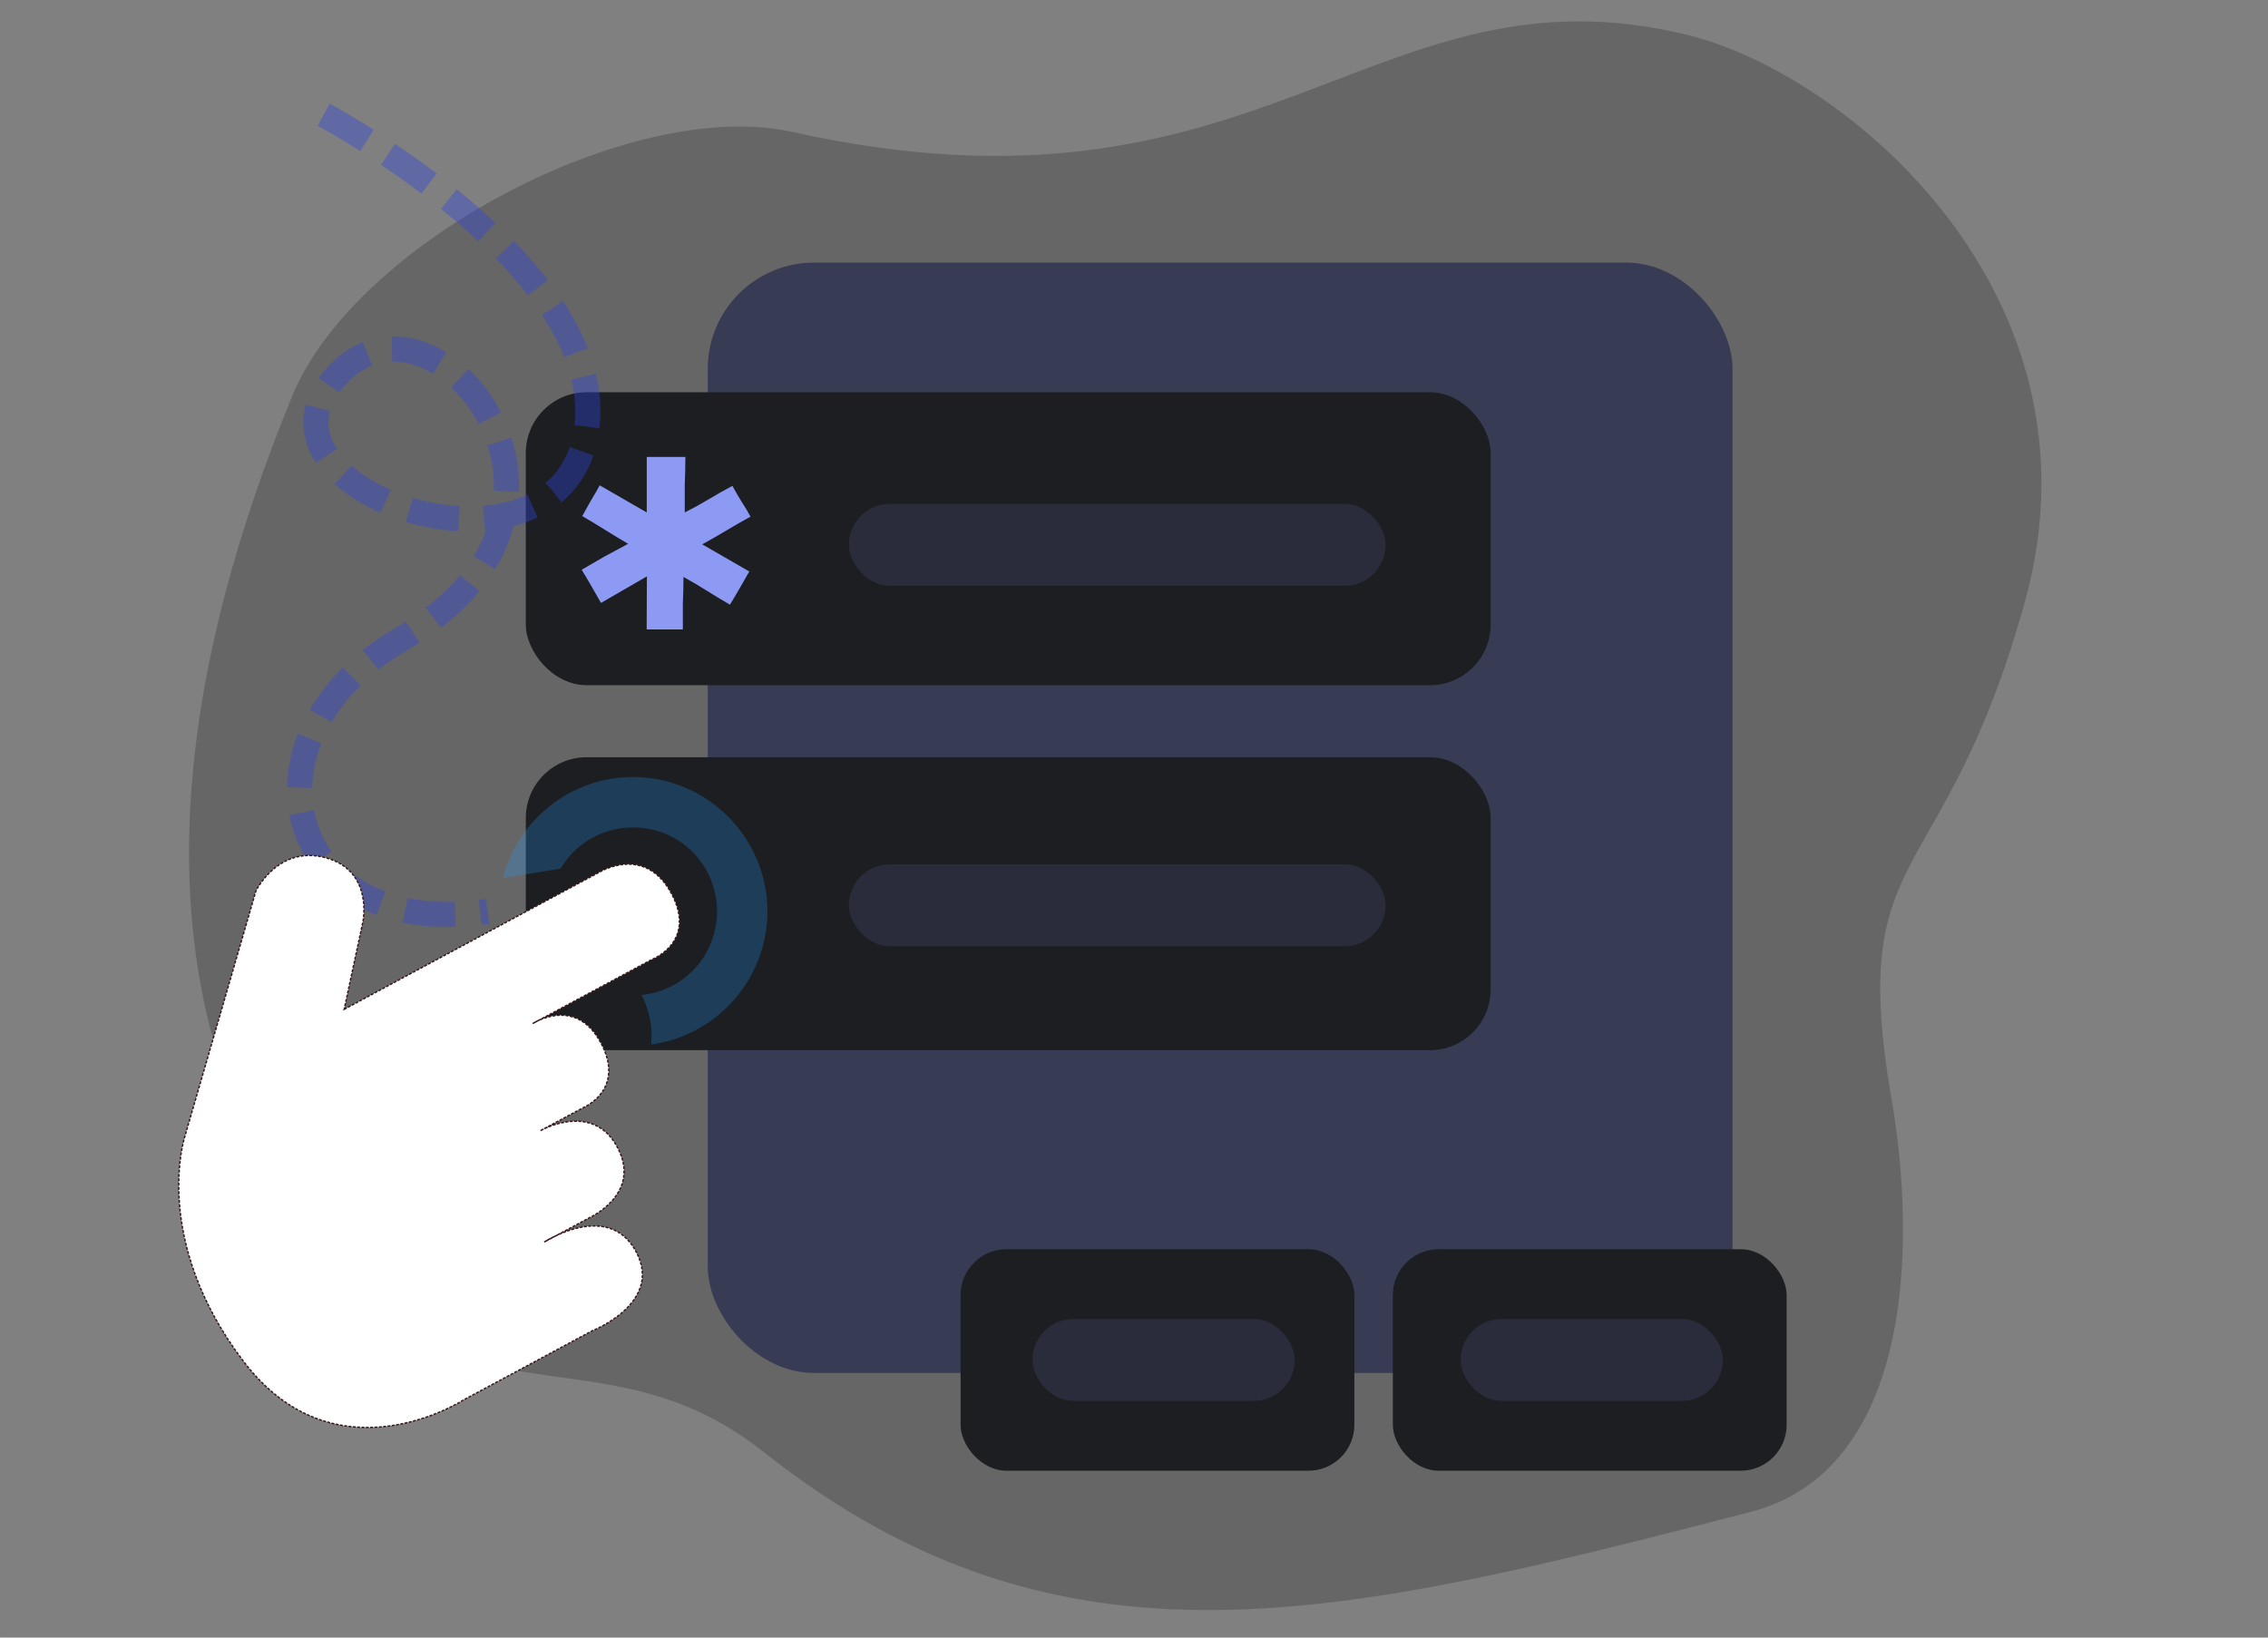<?xml version="1.0" encoding="UTF-8" standalone="no"?>
<!-- Created with Inkscape (http://www.inkscape.org/) -->

<svg
   width="180"
   height="130"
   viewBox="0 0 47.625 34.396"
   version="1.1"
   id="svg514"
   inkscape:version="1.2.1 (9c6d41e410, 2022-07-14)"
   sodipodi:docname="forms_dark.svg"
   xml:space="preserve"
   xmlns:inkscape="http://www.inkscape.org/namespaces/inkscape"
   xmlns:sodipodi="http://sodipodi.sourceforge.net/DTD/sodipodi-0.dtd"
   xmlns="http://www.w3.org/2000/svg"
   xmlns:svg="http://www.w3.org/2000/svg"><rect x="0" y="0" width="47.625" height="34.396" fill="#808080" stroke="none"/><sodipodi:namedview
     id="namedview516"
     pagecolor="#505050"
     bordercolor="#eeeeee"
     borderopacity="1"
     inkscape:showpageshadow="0"
     inkscape:pageopacity="0"
     inkscape:pagecheckerboard="0"
     inkscape:deskcolor="#505050"
     inkscape:document-units="px"
     showgrid="false"
     inkscape:zoom="4.349024"
     inkscape:cx="105.54092"
     inkscape:cy="87.375926"
     inkscape:window-width="1920"
     inkscape:window-height="1017"
     inkscape:window-x="-8"
     inkscape:window-y="-8"
     inkscape:window-maximized="1"
     inkscape:current-layer="layer1" /><defs
     id="defs511"><inkscape:path-effect
       effect="fillet_chamfer"
       id="path-effect67455"
       is_visible="true"
       lpeversion="1"
       nodesatellites_param="F,0,0,1,0,0,0,1 @ F,0,0,1,0,0,0,1 @ F,0,0,1,0,0,0,1 @ F,0,0,1,0,0,0,1 @ F,0,0,1,0,0,0,1 @ F,0,0,1,0,0,0,1 @ F,0,0,1,0,0,0,1 @ F,0,0,1,0,0,0,1"
       unit="px"
       method="auto"
       mode="F"
       radius="0"
       chamfer_steps="1"
       flexible="false"
       use_knot_distance="true"
       apply_no_radius="true"
       apply_with_radius="true"
       only_selected="false"
       hide_knots="false" /><inkscape:path-effect
       effect="fillet_chamfer"
       id="path-effect12354"
       is_visible="true"
       lpeversion="1"
       nodesatellites_param="F,0,1,1,0,8.363,0,1 @ F,0,1,1,0,8.363,0,1 @ F,0,0,1,0,8.363,0,1"
       unit="px"
       method="auto"
       mode="F"
       radius="0"
       chamfer_steps="1"
       flexible="false"
       use_knot_distance="true"
       apply_no_radius="true"
       apply_with_radius="true"
       only_selected="false"
       hide_knots="false" /><inkscape:path-effect
       effect="roughen"
       id="path-effect7391"
       is_visible="true"
       lpeversion="1.2"
       method="segments"
       max_segment_size="21"
       segments="2"
       displace_x="3.93;1"
       displace_y="2.6;1"
       global_randomize="1.7;1"
       handles="along"
       shift_nodes="true"
       fixed_displacement="true"
       spray_tool_friendly="false" /><inkscape:path-effect
       effect="fillet_chamfer"
       id="path-effect3656"
       is_visible="true"
       lpeversion="1"
       nodesatellites_param="F,0,0,1,0,0,0,1 @ F,0,0,1,0,6.896,0,1 @ F,0,0,1,0,0,0,1 @ F,0,0,1,0,0,0,1 @ F,0,0,1,0,0,0,1 @ F,0,0,1,0,6.896,0,1"
       unit="px"
       method="auto"
       mode="F"
       radius="0"
       chamfer_steps="1"
       flexible="false"
       use_knot_distance="true"
       apply_no_radius="true"
       apply_with_radius="true"
       only_selected="false"
       hide_knots="false" /><inkscape:path-effect
       effect="fillet_chamfer"
       id="path-effect2129"
       is_visible="true"
       lpeversion="1"
       nodesatellites_param="F,0,0,1,0,0,0,1 @ F,0,0,1,0,9.007,0,1 @ F,0,0,1,0,0,0,1 @ F,0,0,1,0,6.367,0,1 @ F,0,0,1,0,0,0,1 @ F,0,0,1,0,9.007,0,1"
       unit="px"
       method="auto"
       mode="F"
       radius="0"
       chamfer_steps="1"
       flexible="false"
       use_knot_distance="true"
       apply_no_radius="true"
       apply_with_radius="true"
       only_selected="false"
       hide_knots="false" /><linearGradient
       id="SVGID_6_"
       gradientUnits="userSpaceOnUse"
       x1="4714.747"
       y1="405.991"
       x2="4753.892"
       y2="405.991"
       gradientTransform="matrix(-1,0,0,1,4926.282,0)">
			<stop
   offset="0"
   style="stop-color:#2B3E7F"
   id="stop51702" />
			<stop
   offset="1"
   style="stop-color:#4D51C0"
   id="stop51704" />
		</linearGradient></defs><g
     inkscape:label="Layer 1"
     inkscape:groupmode="layer"
     id="layer1"><path
       id="rect67453"
       d="m 16.642,2.772 c 9.904,2.203 12.188,-3.641 18.778,-2.042 3.363,0.816 8.892,5.462 7.098,11.918 -1.708,6.146 -3.735,5.008 -2.799,10.429 0.551,3.19 0.389,7.813 -2.961,8.68 -8.602,2.225 -14.476,3.69 -20.725,-1.261 -3.575,-2.832 -6.615,0 -9.896,-4.985 -3.499,-5.317 -2.21,-11.804 0,-17.196 1.312,-3.202 7.127,-6.294 10.505,-5.543 z"
       style="fill:#000000;fill-opacity:0.2;stroke:none;stroke-width:1.323;stroke-dasharray:none;paint-order:stroke fill markers"
       sodipodi:nodetypes="sssssssss" /><rect
       style="fill:#373b54;fill-opacity:1;stroke:none;stroke-width:1.323;stroke-dasharray:none;paint-order:stroke fill markers"
       id="rect67860"
       width="21.519"
       height="23.321"
       x="14.862"
       y="5.516"
       ry="2.231" /><rect
       style="fill:#1c1e21;fill-opacity:1;stroke-width:0.654"
       id="rect687-0-7-6"
       width="8.269"
       height="4.653"
       x="20.171"
       y="26.238"
       ry="0.965" /><rect
       style="fill:#1c1e21;fill-opacity:1;stroke-width:0.654"
       id="rect687-0-7-6-5"
       width="8.269"
       height="4.653"
       x="29.248"
       y="26.238"
       ry="0.965" /><rect
       style="fill:#1c1e21;stroke-width:0.794;fill-opacity:1;stroke:none;stroke-opacity:1;stroke-dasharray:none"
       id="rect687-0-7-58"
       width="20.261"
       height="6.153"
       x="11.041"
       y="8.239"
       ry="1.276" /><rect
       style="fill:#1c1e21;fill-opacity:1;stroke:none;stroke-width:0.794;stroke-dasharray:none;stroke-opacity:1"
       id="rect687-0-7-58-5"
       width="20.261"
       height="6.153"
       x="11.041"
       y="15.905"
       ry="1.276" /><path
       d="m 13.584,12.106 q -0.241,0.139 -0.482,0.279 -0.241,0.139 -0.482,0.279 -0.101,-0.177 -0.203,-0.355 -0.101,-0.177 -0.203,-0.342 0.241,-0.139 0.482,-0.279 0.253,-0.139 0.494,-0.266 -0.241,-0.139 -0.482,-0.291 -0.241,-0.152 -0.482,-0.291 0.089,-0.165 0.177,-0.317 0.101,-0.165 0.19,-0.329 l 0.988,0.57 V 9.597 h 0.811 q 0,0.291 -0.013,0.583 0,0.291 0,0.583 0.253,-0.127 0.507,-0.279 0.253,-0.152 0.494,-0.279 0.089,0.165 0.19,0.329 0.101,0.152 0.19,0.317 -0.253,0.139 -0.507,0.291 -0.253,0.152 -0.507,0.291 l 0.988,0.57 q -0.101,0.177 -0.203,0.355 -0.101,0.177 -0.203,0.342 -0.241,-0.139 -0.482,-0.291 -0.241,-0.152 -0.494,-0.291 0,0.279 -0.013,0.558 0,0.266 0,0.545 h -0.76 z"
       id="path1283"
       style="font-weight:bold;font-size:8.467px;font-family:'Reem Kufi';-inkscape-font-specification:'Reem Kufi Bold';text-align:center;text-anchor:middle;fill:#8c9af4;fill-opacity:1;stroke-width:2.02" /><rect
       style="fill:#2b2c3b;fill-opacity:1;stroke:none;stroke-width:0.794;stroke-dasharray:none;stroke-opacity:1;paint-order:stroke fill markers"
       id="rect74472"
       width="11.271"
       height="1.721"
       x="17.825"
       y="10.583"
       ry="0.86" /><rect
       style="fill:#2b2c3b;fill-opacity:1;stroke:none;stroke-width:0.555;stroke-dasharray:none;stroke-opacity:1;paint-order:stroke fill markers"
       id="rect74472-2"
       width="5.506"
       height="1.721"
       x="30.672"
       y="27.704"
       ry="0.86" /><rect
       style="fill:#2b2c3b;fill-opacity:1;stroke:none;stroke-width:0.555;stroke-dasharray:none;stroke-opacity:1;paint-order:stroke fill markers"
       id="rect74472-2-6"
       width="5.506"
       height="1.721"
       x="21.681"
       y="27.704"
       ry="0.86" /><rect
       style="fill:#2b2c3b;fill-opacity:1;stroke:none;stroke-width:0.794;stroke-dasharray:none;stroke-opacity:1;paint-order:stroke fill markers"
       id="rect74472-1"
       width="11.271"
       height="1.721"
       x="17.825"
       y="18.154"
       ry="0.86" /><path
       style="fill:none;fill-opacity:1;stroke:#2d45e0;stroke-width:0.529;stroke-dasharray:1.058, 0.529;stroke-dashoffset:0;stroke-opacity:0.382;paint-order:stroke fill markers"
       d="m 6.797,2.409 c 0,0 6.109,3.269 5.506,6.711 C 11.701,12.561 4.99,10.367 7.012,7.958 9.034,5.549 13.207,10.669 8.432,13.422 4.876,15.472 5.937,19.789 10.238,19.143"
       id="path74664"
       sodipodi:nodetypes="csssc" /><path
       style="fill:#ffffff;fill-opacity:1;stroke:#391a1a;stroke-width:0.03;stroke-dasharray:0.061, 0.03;stroke-dashoffset:0;stroke-opacity:1;paint-order:stroke fill markers"
       d="M 7.227,21.2 12.597,18.313 c 0,0 0.948,-0.577 1.501,0.451 0.553,1.029 -0.419,1.394 -0.419,1.394 l -2.493,1.341 c 0,0 0.895,-0.593 1.429,0.4 0.534,0.994 -0.367,1.366 -0.367,1.366 l -0.907,0.487 c 0,0 1.097,-0.635 1.622,0.342 0.525,0.976 -0.576,1.478 -0.576,1.478 l -0.959,0.516 c 0,0 1.347,-0.881 1.928,0.2 0.581,1.081 -0.925,1.666 -0.925,1.666 l -2.702,1.453 c 0,0 -2.685,1.736 -4.621,-0.819 -1.936,-2.555 -1.229,-4.71 -1.229,-4.71 l 1.494,-5.163 c 0,0 0.467,-0.97 1.467,-0.699 1,0.271 0.783,1.332 0.783,1.332 z"
       id="path75467" /><path
       id="path76699"
       style="color:#000000;fill:#279bfc;paint-order:stroke fill markers;fill-opacity:0.253"
       d="M 13.293 16.32 C 11.981 16.32 10.872 17.226 10.559 18.443 L 11.772 18.244 C 12.078 17.725 12.641 17.379 13.293 17.379 C 14.273 17.379 15.056 18.162 15.056 19.143 C 15.056 20.064 14.365 20.812 13.468 20.899 C 13.676 21.281 13.7 21.659 13.673 21.939 C 15.047 21.752 16.115 20.566 16.115 19.143 C 16.115 17.59 14.845 16.32 13.293 16.32 z " /></g></svg>
